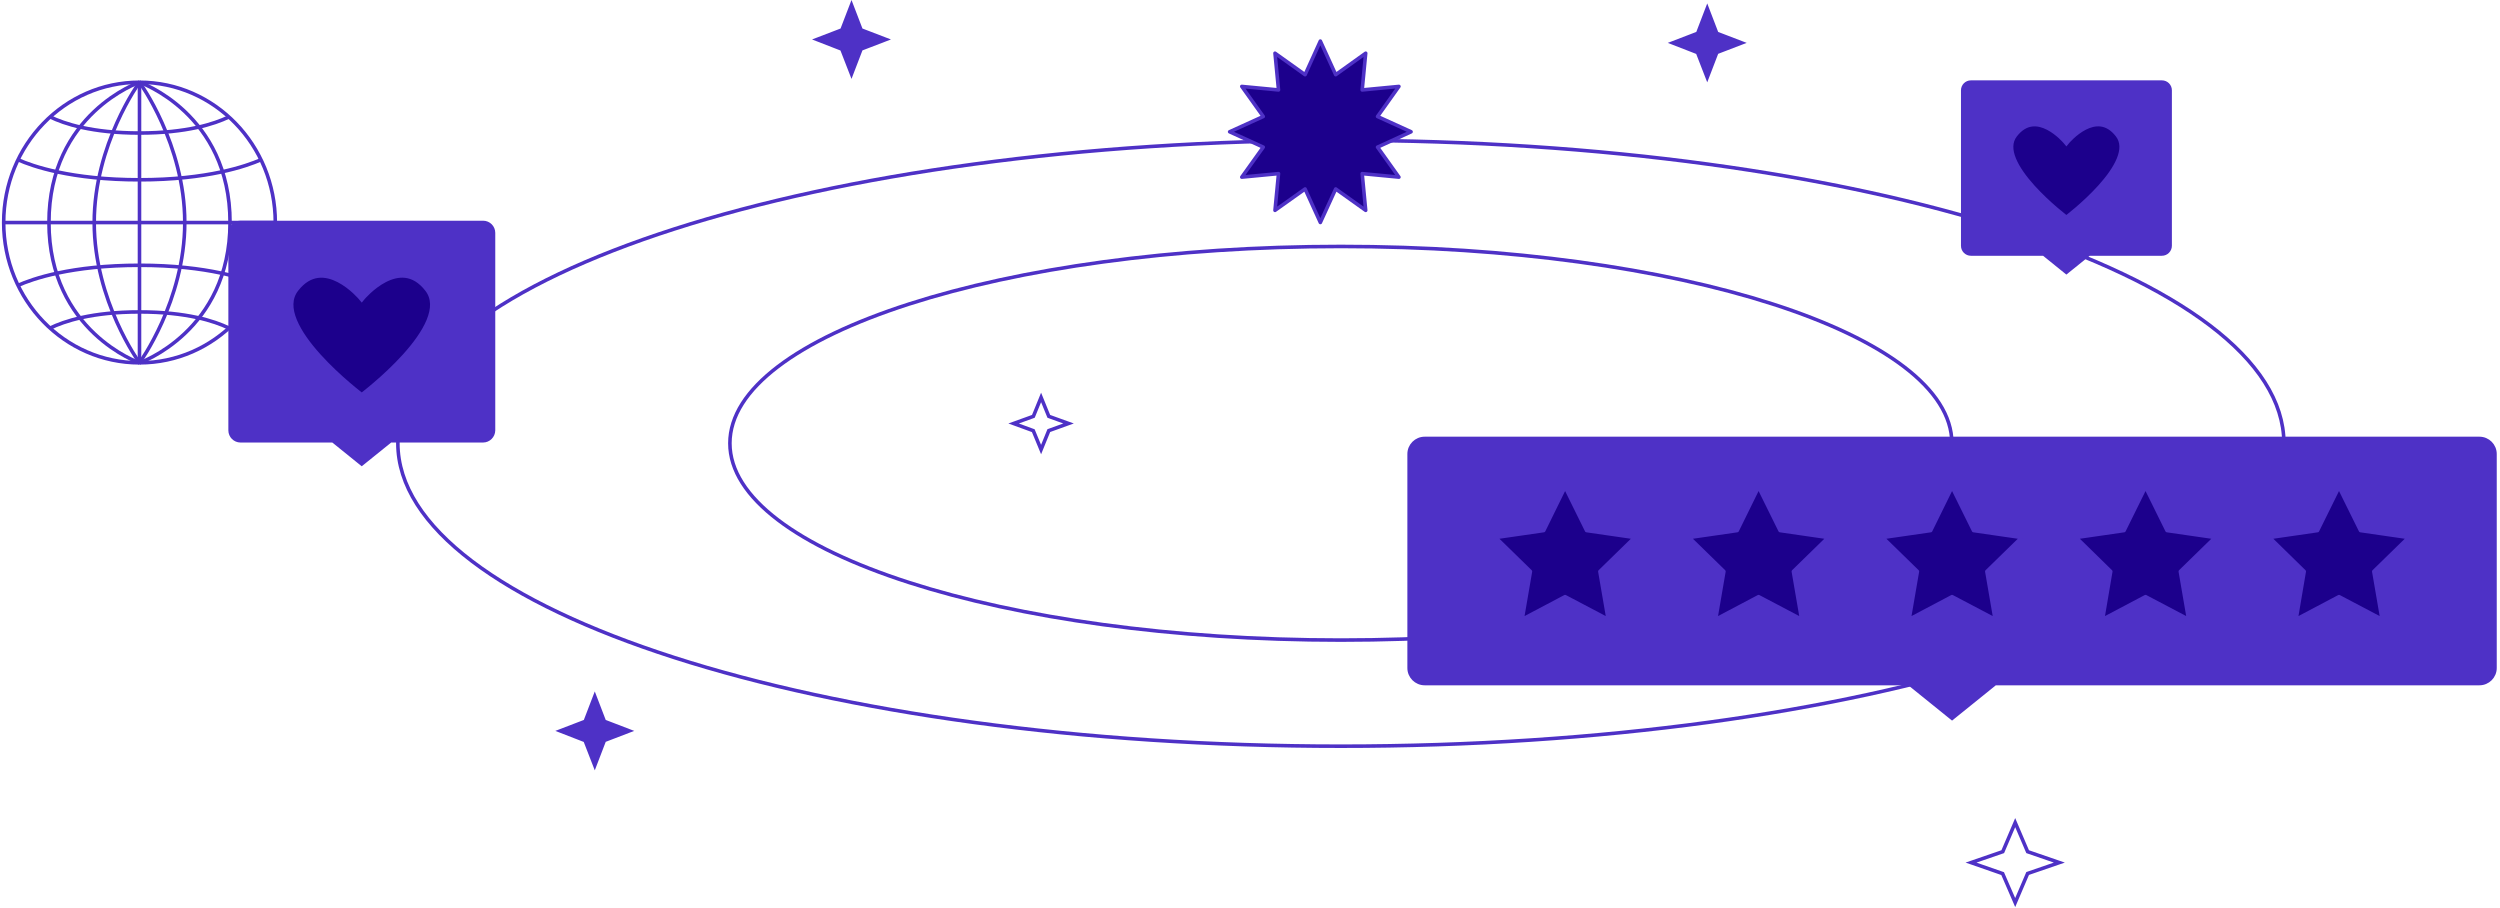 <?xml version="1.0" encoding="UTF-8"?> <svg xmlns="http://www.w3.org/2000/svg" width="699" height="254" viewBox="0 0 699 254" fill="none"><path d="M39.001 101.445C59.972 101.445 76.973 83.884 76.973 62.222C76.973 40.559 59.972 22.998 39.001 22.998C18.03 22.998 1.029 40.559 1.029 62.222C1.029 83.884 18.03 101.445 39.001 101.445Z" stroke="#4E31C6" stroke-miterlimit="10"></path><path d="M1 62.225H76.974" stroke="#4E31C6" stroke-miterlimit="10"></path><path d="M39.003 22.967V101.445" stroke="#4E31C6" stroke-miterlimit="10"></path><path d="M39.003 101.445C39.003 101.445 51.66 84.096 51.66 62.222C51.66 40.347 39.003 22.998 39.003 22.998" stroke="#4E31C6" stroke-miterlimit="10"></path><path d="M39.003 101.445C39.003 101.445 64.317 92.677 64.317 62.222C64.317 31.735 39.003 22.998 39.003 22.998" stroke="#4E31C6" stroke-miterlimit="10"></path><path d="M39.002 101.445C39.002 101.445 26.345 84.096 26.345 62.222C26.345 40.347 39.002 22.998 39.002 22.998" stroke="#4E31C6" stroke-miterlimit="10"></path><path d="M39.001 101.445C39.001 101.445 13.687 92.677 13.687 62.222C13.687 31.735 39.001 22.998 39.001 22.998" stroke="#4E31C6" stroke-miterlimit="10"></path><path d="M5.018 79.791C9.065 77.981 19.94 74.174 39.002 74.174C58.063 74.174 68.908 78.012 72.986 79.791" stroke="#4E31C6" stroke-miterlimit="10"></path><path d="M13.99 91.739C17.948 89.805 25.711 87.215 39.003 87.215C52.173 87.215 59.937 89.774 63.924 91.677" stroke="#4E31C6" stroke-miterlimit="10"></path><path d="M5.018 44.654C9.065 46.464 19.94 50.271 39.002 50.271C58.063 50.271 68.908 46.433 72.986 44.654" stroke="#4E31C6" stroke-miterlimit="10"></path><path d="M13.99 32.672C17.948 34.606 25.711 37.197 39.003 37.197C52.173 37.197 59.937 34.638 63.924 32.734" stroke="#4E31C6" stroke-miterlimit="10"></path><path d="M374.912 208.638C520.532 208.638 638.58 170.717 638.58 123.939C638.58 77.161 520.532 39.24 374.912 39.24C229.292 39.24 111.244 77.161 111.244 123.939C111.244 170.717 229.292 208.638 374.912 208.638Z" stroke="#4E31C6" stroke-miterlimit="10"></path><path d="M374.912 178.969C469.261 178.969 545.746 154.331 545.746 123.939C545.746 93.546 469.261 68.908 374.912 68.908C280.563 68.908 204.078 93.546 204.078 123.939C204.078 154.331 280.563 178.969 374.912 178.969Z" stroke="#4E31C6" stroke-miterlimit="10"></path><path d="M135.061 123.23H109.199L101.142 129.73L93.087 123.23H67.244C65.649 123.23 64.349 121.93 64.349 120.335V65.104C64.349 63.509 65.649 62.209 67.244 62.209H135.08C136.676 62.209 137.976 63.509 137.976 65.104V120.335C137.956 121.93 136.656 123.23 135.061 123.23Z" fill="#4E31C6" stroke="#4E31C6" stroke-miterlimit="10"></path><path d="M101.959 109.71C101.61 109.987 101.333 110.202 101.142 110.349C100.951 110.202 100.674 109.987 100.325 109.71C99.618 109.149 98.614 108.334 97.435 107.324C95.075 105.304 92.016 102.506 89.211 99.391C86.399 96.27 83.869 92.86 82.534 89.615C81.2 86.372 81.095 83.399 82.944 81.01C84.879 78.513 86.931 77.449 88.898 77.203C90.882 76.955 92.851 77.529 94.623 78.442C96.392 79.354 97.928 80.585 99.026 81.595C99.573 82.099 100.009 82.545 100.307 82.864C100.455 83.023 100.57 83.151 100.646 83.237C100.684 83.281 100.713 83.314 100.732 83.336L100.753 83.361L100.757 83.367L100.758 83.368L100.758 83.368L101.143 83.829L101.527 83.368L101.527 83.367L101.528 83.366L101.532 83.361L101.553 83.336C101.572 83.314 101.601 83.281 101.639 83.237C101.715 83.15 101.83 83.022 101.978 82.863C102.276 82.543 102.711 82.097 103.259 81.592C104.357 80.58 105.893 79.347 107.662 78.435C109.434 77.521 111.403 76.946 113.387 77.195C115.354 77.442 117.405 78.507 119.341 81.01C121.189 83.398 121.085 86.372 119.751 89.615C118.416 92.86 115.886 96.27 113.074 99.391C110.268 102.506 107.21 105.304 104.85 107.324C103.671 108.334 102.667 109.149 101.959 109.71Z" fill="#1C008C" stroke="#4E31C6"></path><path d="M604.465 71.014H584.101L577.758 76.132L571.415 71.014H551.067C549.811 71.014 548.787 69.99 548.787 68.734V25.247C548.787 23.99 549.811 22.967 551.067 22.967H604.48C605.737 22.967 606.76 23.99 606.76 25.247V68.734C606.745 69.99 605.721 71.014 604.465 71.014Z" fill="#4E31C6" stroke="#4E31C6" stroke-miterlimit="10"></path><path d="M578.335 60.286C578.098 60.474 577.903 60.626 577.758 60.739C577.612 60.626 577.418 60.474 577.18 60.286C576.624 59.845 575.835 59.205 574.908 58.411C573.051 56.821 570.647 54.622 568.442 52.174C566.231 49.719 564.248 47.045 563.204 44.506C562.161 41.97 562.09 39.675 563.512 37.836C565.022 35.889 566.613 35.069 568.13 34.88C569.663 34.688 571.192 35.131 572.575 35.844C573.957 36.556 575.159 37.519 576.019 38.31C576.448 38.705 576.789 39.054 577.022 39.304C577.138 39.428 577.228 39.528 577.287 39.596C577.317 39.63 577.339 39.655 577.354 39.672L577.37 39.691L577.373 39.695L577.374 39.696L577.374 39.696L577.374 39.696L577.758 40.157L578.142 39.696L578.142 39.696L578.142 39.696L578.142 39.695L578.146 39.691L578.162 39.672C578.177 39.655 578.199 39.629 578.229 39.595C578.288 39.527 578.377 39.428 578.494 39.303C578.727 39.053 579.068 38.703 579.496 38.308C580.357 37.515 581.558 36.551 582.94 35.838C584.324 35.124 585.852 34.681 587.385 34.873C588.902 35.063 590.493 35.885 592.003 37.836C593.425 39.675 593.355 41.97 592.311 44.506C591.267 47.045 589.284 49.719 587.074 52.174C584.868 54.622 582.464 56.821 580.608 58.411C579.68 59.205 578.891 59.845 578.335 60.286Z" fill="#1C008C" stroke="#4E31C6"></path><path d="M166.301 194.72L168.894 201.476L168.974 201.684L169.182 201.764L175.938 204.357L169.182 206.95L168.974 207.03L168.894 207.237L166.298 214.002L163.679 207.264L163.599 207.058L163.394 206.979L156.656 204.36L163.42 201.764L163.628 201.684L163.708 201.476L166.301 194.72Z" fill="#4E31C6" stroke="#4E31C6"></path><path d="M238.08 1.395L240.673 8.152L240.753 8.36L240.961 8.439L247.717 11.033L240.961 13.626L240.753 13.705L240.673 13.913L238.077 20.677L235.458 13.939L235.379 13.734L235.174 13.655L228.436 11.036L235.2 8.439L235.407 8.36L235.487 8.152L238.08 1.395Z" fill="#4E31C6" stroke="#4E31C6"></path><path d="M477.343 2.352L479.936 9.109L480.016 9.317L480.224 9.396L486.98 11.989L480.224 14.583L480.016 14.662L479.936 14.87L477.34 21.634L474.721 14.896L474.641 14.691L474.436 14.611L467.698 11.992L474.462 9.396L474.67 9.317L474.75 9.109L477.343 2.352Z" fill="#4E31C6" stroke="#4E31C6"></path><path d="M291.089 111.117L293.163 116.205L293.247 116.41L293.457 116.486L298.766 118.404L293.457 120.322L293.247 120.398L293.163 120.604L291.086 125.698L288.99 120.624L288.906 120.42L288.7 120.345L283.403 118.407L288.721 116.486L288.93 116.41L289.014 116.205L291.089 111.117Z" stroke="#4E31C6"></path><path d="M563.45 230.007L566.84 237.924L566.927 238.128L567.137 238.2L575.791 241.178L567.137 244.156L566.927 244.228L566.84 244.432L563.448 252.356L560.025 244.462L559.938 244.26L559.731 244.188L551.101 241.181L559.764 238.2L559.974 238.128L560.061 237.924L563.45 230.007Z" stroke="#4E31C6"></path><path d="M693.256 191.111L557.853 191.111L545.795 200.84L533.738 191.111L398.334 191.111C395.946 191.111 394 189.166 394 186.778V126.932C394 124.544 395.946 122.599 398.334 122.599L693.256 122.599C695.644 122.599 697.59 124.544 697.59 126.932V186.778C697.59 189.166 695.644 191.111 693.256 191.111Z" fill="#4E31C6" stroke="#4E31C6" stroke-miterlimit="10"></path><path d="M653.988 136.166L660.002 148.341L673.445 150.287L663.717 159.78L666.016 173.164L653.988 166.826L641.99 173.164L644.26 159.78L634.561 150.287L647.974 148.341L653.988 136.166Z" fill="#1C008C" stroke="#4E31C6" stroke-miterlimit="10" stroke-linecap="round" stroke-linejoin="round"></path><path d="M599.892 136.166L605.906 148.341L619.35 150.287L609.621 159.78L611.92 173.164L599.892 166.826L587.894 173.164L590.164 159.78L580.465 150.287L593.878 148.341L599.892 136.166Z" fill="#1C008C" stroke="#4E31C6" stroke-miterlimit="10" stroke-linecap="round" stroke-linejoin="round"></path><path d="M545.795 136.166L551.809 148.341L565.252 150.287L555.523 159.78L557.823 173.164L545.795 166.826L533.796 173.164L536.096 159.78L526.367 150.287L539.81 148.341L545.795 136.166Z" fill="#1C008C" stroke="#4E31C6" stroke-miterlimit="10" stroke-linecap="round" stroke-linejoin="round"></path><path d="M491.699 136.166L497.713 148.341L511.156 150.287L501.428 159.78L503.727 173.164L491.699 166.826L479.701 173.164L482 159.78L472.271 150.287L485.715 148.341L491.699 136.166Z" fill="#1C008C" stroke="#4E31C6" stroke-miterlimit="10" stroke-linecap="round" stroke-linejoin="round"></path><path d="M437.601 136.166L443.615 148.341L457.059 150.287L447.33 159.78L449.629 173.164L437.601 166.826L425.603 173.164L427.902 159.78L418.174 150.287L431.617 148.341L437.601 136.166Z" fill="#1C008C" stroke="#4E31C6" stroke-miterlimit="10" stroke-linecap="round" stroke-linejoin="round"></path><path d="M369.169 11.484L373.461 20.878L381.85 14.879L380.868 25.147L391.137 24.165L385.159 32.577L394.531 36.846L385.159 41.137L391.137 49.527L380.868 48.545L381.85 58.814L373.461 52.836L369.169 62.208L364.9 52.836L356.489 58.814L357.471 48.545L347.202 49.527L353.201 41.137L343.808 36.846L353.201 32.577L347.202 24.165L357.471 25.147L356.489 14.879L364.9 20.878L369.169 11.484Z" fill="#1C008C" stroke="#4E31C6" stroke-miterlimit="10" stroke-linecap="round" stroke-linejoin="round"></path></svg> 